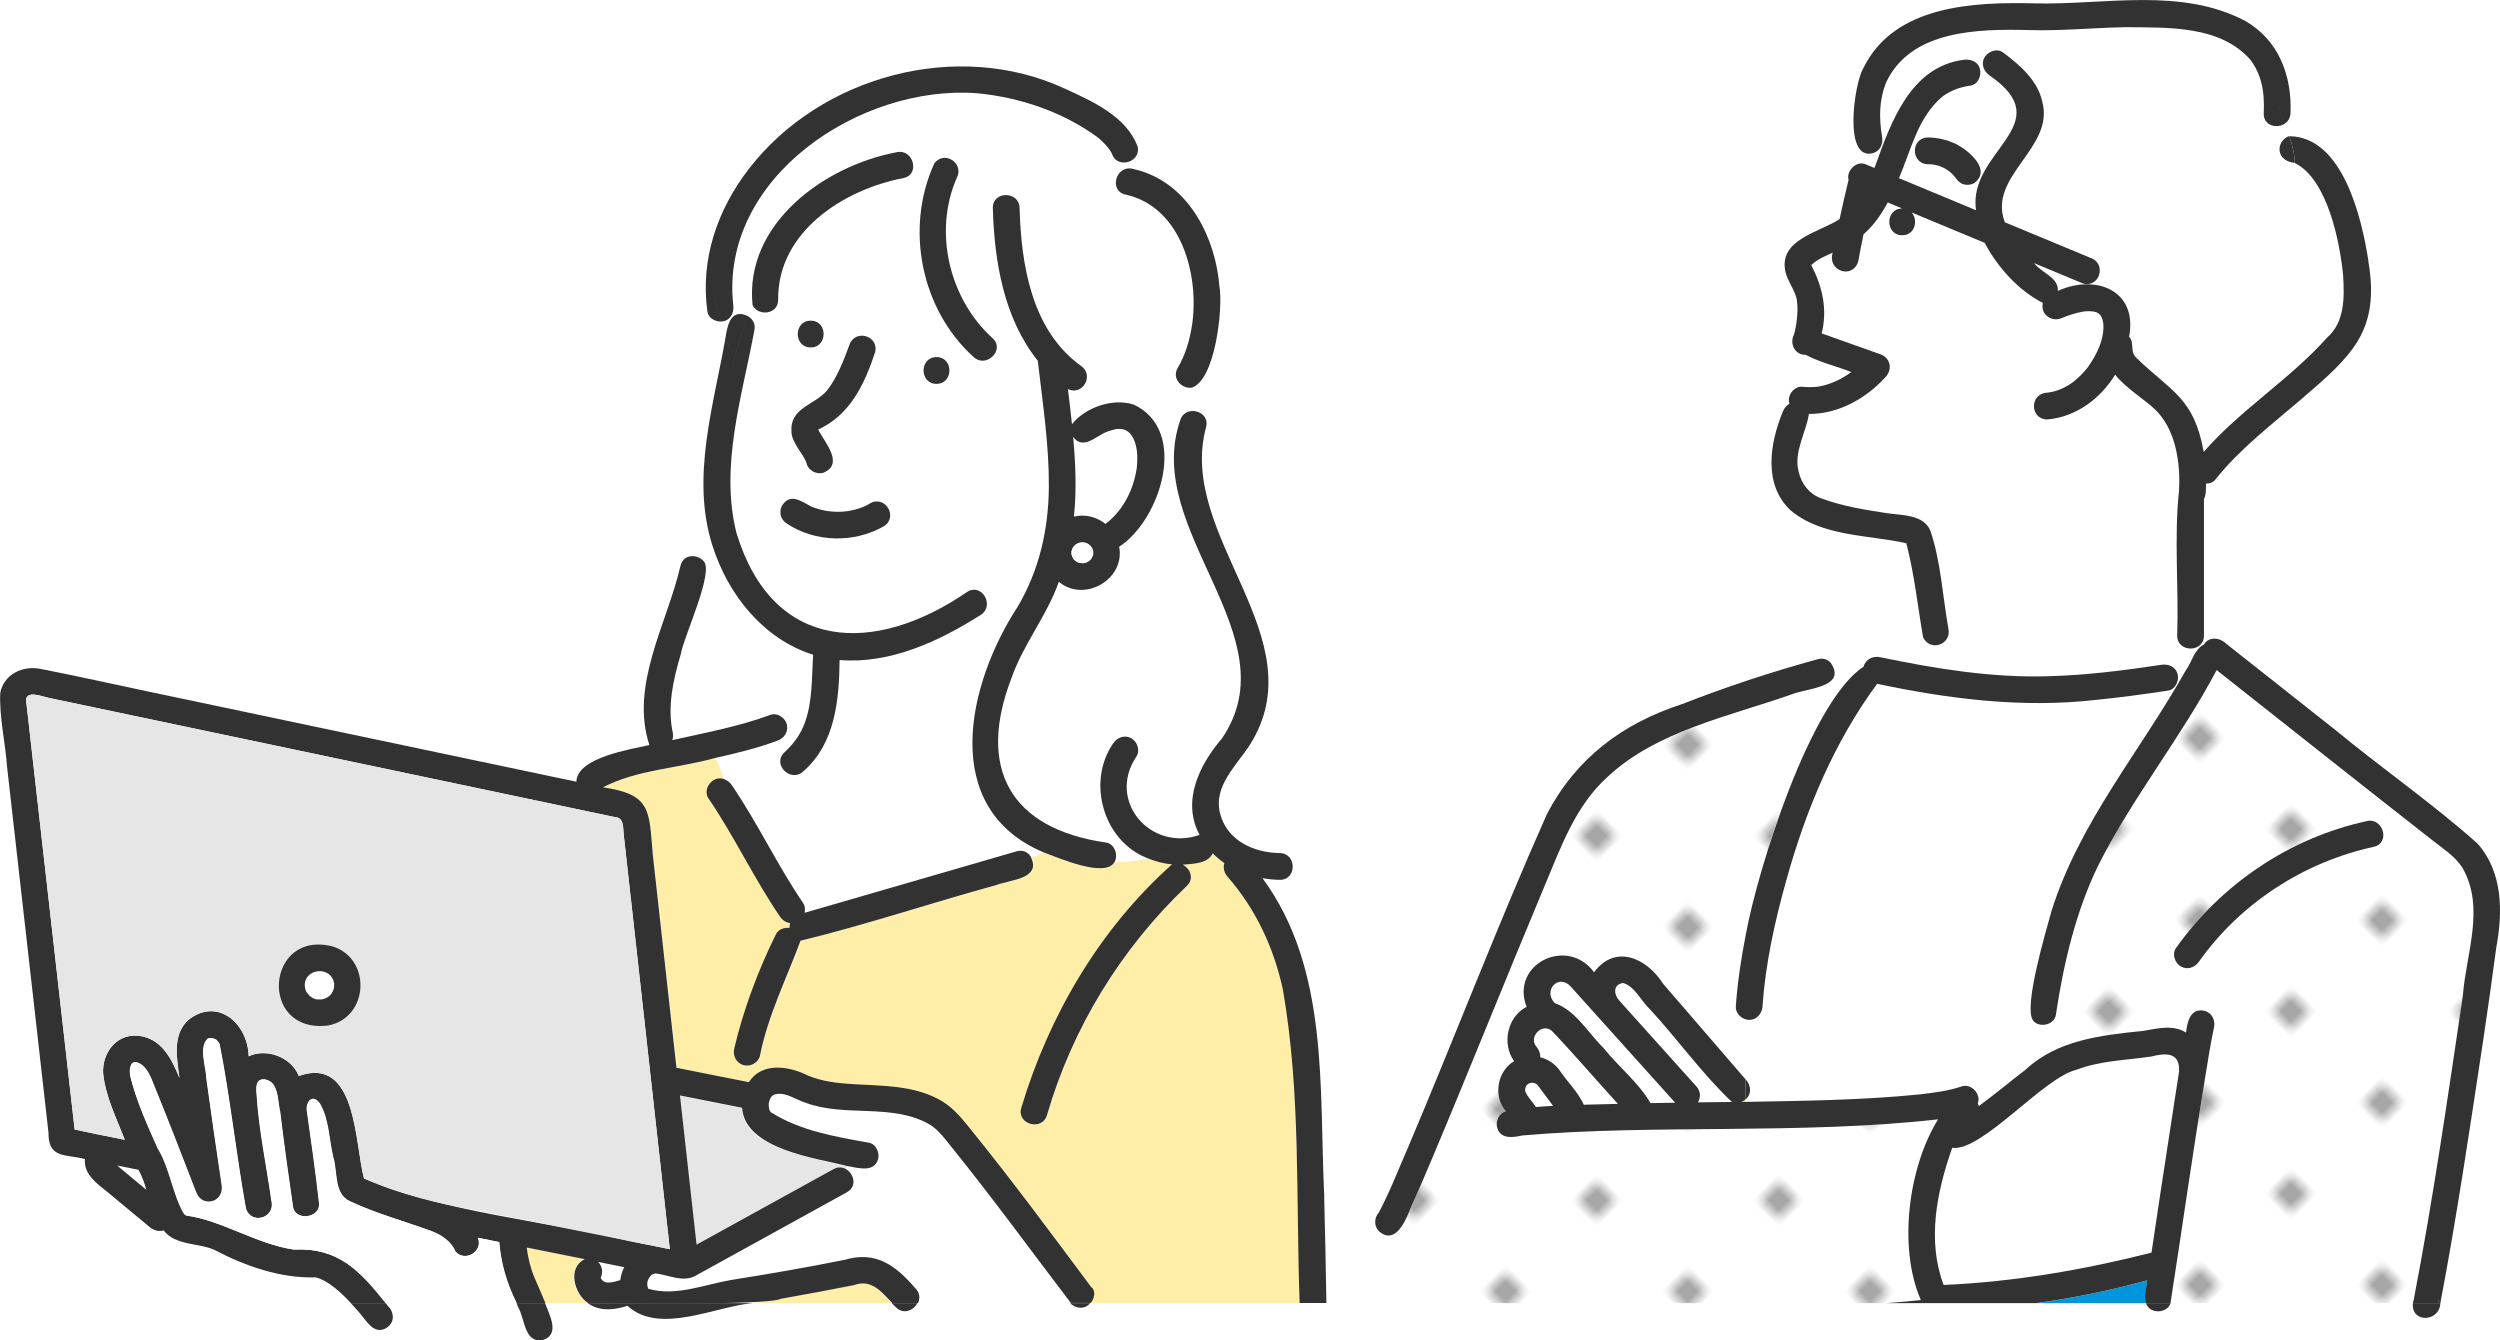 <?xml version="1.0" encoding="UTF-8"?>
<svg id="example-svg" data-name="example-svg" xmlns="http://www.w3.org/2000/svg" xmlns:xlink="http://www.w3.org/1999/xlink" viewBox="0 0 302.64 162.26">
  <defs>
    <style>
      .cls-1 {
        fill: #ffdc50;
      }

      .cls-1, .cls-2, .cls-3, .cls-4, .cls-5, .cls-6, .cls-7, .cls-8, .cls-9, .cls-10 {
        stroke-width: 0px;
      }

      .cls-2 {
        fill: #0096dc;
      }

      .cls-3 {
        fill: url(#_譁ｰ隕上ヱ繧ｿ繝ｼ繝ｳ_6-2);
      }

      .cls-4 {
        fill: #ffeea8;
      }

      .cls-5 {
        fill: url(#_譁ｰ隕上ヱ繧ｿ繝ｼ繝ｳ_6);
      }

      .cls-6 {
        fill: none;
      }

      .cls-7 {
        fill: #e6e6e6;
      }

      .cls-8 {
        fill: #323232;
      }

      .cls-9 {
        fill: #fff;
      }

      .cls-10 {
        fill: #969696;
      }
    </style>
    <pattern id="_譁ｰ隕上ヱ繧ｿ繝ｼ繝ｳ_6" data-name="譁ｰ隕上ヱ繧ｿ繝ｼ繝ｳ 6" x="0" y="0" width="10" height="10" patternTransform="translate(3950.61 -1421.89) rotate(-45) scale(1.56)" patternUnits="userSpaceOnUse" viewBox="0 0 10 10">
      <g>
        <rect class="cls-6" width="10" height="10"/>
        <rect class="cls-9" x="2.51" y="2.41" width="4.98" height="5.18"/>
        <circle class="cls-10" cx="5" cy="5" r="1.06"/>
      </g>
    </pattern>
    <pattern id="_譁ｰ隕上ヱ繧ｿ繝ｼ繝ｳ_6-2" data-name="譁ｰ隕上ヱ繧ｿ繝ｼ繝ｳ 6" patternTransform="translate(3954.81 -1421.08) rotate(-45) scale(1.56)" xlink:href="#_譁ｰ隕上ヱ繧ｿ繝ｼ繝ｳ_6"/>
  </defs>
  <g>
    <path class="cls-1" d="M254.22,38.02s0,.02,0,.03c0,0,.01.01.02.02-.01-.02-.02-.04-.02-.05Z"/>
    <path class="cls-1" d="M219.24,32.09s.05.05.06.05c-.01-.02-.02-.05-.03-.07,0,0-.01.01-.02.02Z"/>
    <path class="cls-1" d="M219.25,32.05s0,.01.01.02c0,0,0,0,0,0,0,0,0-.01-.01-.02,0,0,0,0,0,0Z"/>
    <path class="cls-1" d="M254.51,38.54s0-.01-.01-.02c0,.01.01.02.01.02Z"/>
    <path class="cls-1" d="M231.25,65.86c.09.07.08.03,0,0h0Z"/>
    <path class="cls-1" d="M254.26,38.1s-.02-.02-.03-.03c.02.03.05.08.08.13.05.04.08.03-.05-.1Z"/>
    <path class="cls-1" d="M219.25,32.05s0,0-.01-.02c0,0,0,.01,0,.02,0,0,0,0,0,0Z"/>
    <path class="cls-1" d="M219.24,32.02c-.09-.06-.06-.01-.02.04,0-.01.01-.03.02-.04Z"/>
    <path class="cls-9" d="M195.4,133.12c-2.53-2.76-5-5.68-7.58-8.37-1.24-.94-2.82.86-1.81,1.98.31.36.47.82.45,1.26.89.24,1.71.76,2.29,1.51.94,1.43,2.3,2.69,2.98,4.24,1.38-.05,2.75-.08,4.13-.11-.15-.17-.31-.34-.46-.51Z"/>
    <path class="cls-1" d="M184.63,131.75c-.03.14,0,.26,0,0h0Z"/>
    <path class="cls-9" d="M187.36,133.02c-.41-.55-.82-1.1-1.24-1.65-.05,0-.14-.13-.21-.16,0,.01-.06,0-.15-.07-.18-.06-.38-.08-.56,0,.06,0,.03.03-.13.05-.35.18-.47.55-.44.92.29.74.89,1.26,1.31,1.93.69-.06,1.38-.1,2.07-.14-.22-.29-.43-.58-.65-.87Z"/>
    <path class="cls-1" d="M185.02,131.18s-.07.06-.1.09c.03-.01.12-.09.1-.09Z"/>
    <path class="cls-1" d="M185.81,131.14s-.02,0-.03,0c.04.02.08.05.13.07,0-.01-.02-.03-.1-.06Z"/>
    <path class="cls-1" d="M185.71,131.09s.03.02.05.04c0,0,.01,0,.02,0-.03-.01-.05-.03-.07-.04Z"/>
    <path class="cls-1" d="M185.06,131.17s.03-.01.04-.02c-.03.01-.06.02-.09.03,0,0,.03,0,.05,0Z"/>
    <path class="cls-1" d="M295.23,157.5c.02.13.12.08-.07-.23.03.07.06.15.07.23Z"/>
    <path class="cls-1" d="M292.17,157.4s0-.04.02-.07c-.02.04-.04.09-.04.13,0-.02.02-.05.02-.07Z"/>
    <path class="cls-5" d="M298.08,105.03c-.89-1.39-2.36-2.33-3.65-3.33-8.72-6.83-17.4-13.71-26.09-20.58-4.3,8.12-10.12,15.34-14.28,23.53-2.76,5.64-4.25,11.96-5.19,18.24-.21,1.22-2.06,1.58-2.76.64l-.9,5.96c3.85-3.6,9.2-4.17,14.21-4.69,1.72-.27,3.62-.81,5.21.2.16-1.34.54-3.02,2.28-2.63.88.24,1.31,1.14,1.13,1.99-2.06,11.08-3.5,22.27-5.27,33.39h29.33c2.43-12.32,4.18-24.78,6.04-37.2.4-5.17,2.73-10.71-.06-15.52ZM287.37,102.53c-8.46,1.84-16.15,6.81-21.16,13.9-1.14,1.79-3.84.21-2.79-1.63,5.49-7.76,13.79-13.36,23.1-15.38,2.03-.44,2.89,2.68.86,3.12Z"/>
    <path class="cls-9" d="M230.77,11.71c1.61-2.33,5.38-5.32,8.32-4.2.31-.04.63-.04.96-.03.1-1.04,1.52-1.82,2.42-1.17,2.02,1.51,4.17,3.34,4.75,5.92,1.58,5.67-6.67,9.03-4.52,14.65,3.44,1.43,6.89,2.86,10.33,4.29,2.02.66,1.18,3.67-.86,3.12-1.98-.82-3.96-1.64-5.94-2.47.96,1.23,2.97,1.71,2.89,3.36,4.57-2.06,9.69-.09,8.62,5.55.68.69.06,1.79.87,2.55,4.17,4.06,6.99,4.79,8.16,11.4,4.48-5.13,10.42-8.77,14.95-13.85,2.14-1.87,2.09-4.87,1.93-7.5-.38-4.07-1.93-11.7-5.85-13.63,0,.07.01.14.01.22,0-.07-.01-.14-.01-.22-1.97-.03-2.6-2.52-.68-3.24-.18-.5-.37-1-.56-1.51-.97.62-2.58.2-2.52-1.28.03-.68.03-1.36-.02-2.04-.15-1.82-.75-3.59-2.02-4.91-3.84-3.67-9.72-3.42-14.69-3.46-3.89.07-7.79.47-11.68.35-6.24-.15-14.33,0-17.32,6.35-.84,2.12-.88,4.26-.48,6.57.14.84-.2,1.68-1.05,1.96.02.51.11,1.01.24,1.51,1.13-2.8,2-5.81,3.75-8.31Z"/>
    <path class="cls-9" d="M235.89,81.07c8.54,1.41,17.24.79,25.74-.59.78-.12,1.55.14,1.89.86l1.07-.17c.73-.97,1.06-2.62,2.2-3.14.18-.31.5-.55.81-.65l-.79-.99c.49,2.34-3.13,2.93-3.24.5.2-5.81-.39-11.81.22-17.54.2-3.34-.4-7.47-2.92-9.86-1.39-1.32-3.5-2.54-4.81-4.19-1.79,2.92-4.77,5.14-8.24,5.42-2.12-.03-2.12-3.15,0-3.24.12,0,.59-.09.07,0,1.08-.14,2.1-.58,2.98-1.22.09-.06.46-.35.07-.04.6-.45,1.45-1.34,1.79-1.79,1.13-1.58,2.13-3.6,1.86-5.56.03.01.1.47,0,.07-.07-.27-.1-.5-.28-.74-.04-.03-.1-.1-.1-.15-.11-.13-.28-.2-.42-.3-.48-.16-1.15-.16-1.61-.08-.8.14-1.58.38-2.33.68-.03.01-.47.2-.17.07-1.22.64-2.73-.37-2.38-1.79-2.96-1.51-5.49-4.32-7.04-7.27-2.95-1.23-5.9-2.45-8.85-3.68.82.9.44,2.76-1.14,2.76-2.09,0-2.08-3.23,0-3.24-.58-.24-1.17-.48-1.75-.73-.77,1.44-1.7,2.77-2.93,3.86-.23,1.1-.46,2.21-.65,3.32-.71,2.16-3.77,1.09-3.08-1.1-.9.41-1.89.82-2.6,1.51.03.05.04.07.03.07,1.32,2.55,1.95,5.33,1.22,8.19,2.36.84,4.73,1.68,7.09,2.52,1.2.43,1.52,1.74.71,2.7-2.35,2.62-5.76,4.56-9.34,4.53-.33,2.25-1.9,4.65-1.23,7.03.31,1.45,1.29,2.68,2.7,3.18,2.54.96,5.27,1.39,7.96,1.8,1.82.27,4.52.16,5.29,2.17,1.25,3.78,1.47,7.88,2.16,11.79.42,1.95-2.22,2.87-3.06,1.06l-4.42,1.23-.76,1.22c2.75.56,5.5,1.08,8.27,1.5Z"/>
    <path class="cls-9" d="M239.68,8.37c.31,1.7-1,2.03-2.35,2.25-.8.21-1.53.59-2.19,1.08-2.99,2.52-3.73,6.32-5.26,9.87,3.11,1.29,6.22,2.59,9.33,3.88-1.05-7.17,10.27-10.38,1.63-16.32-.53-.4-.87-1-.79-1.62-.32-.02-.64-.01-.96.03.27.19.49.47.59.85ZM238.98,22.16c-1.77,1.01-2.44-1.48-3.88-1.95-1.29-.52-3.23,0-3.33-1.95.41-4.4,10.89,1.14,7.21,3.9Z"/>
    <path class="cls-9" d="M262.5,83.6c-11.7,2.15-23.66,1.9-35.24-.81-5.15,6.97-8.62,15.27-10.95,23.63-1.43,5.05-2.57,10.24-2.93,15.43-.05.98-.9,1.8-1.91,1.59l-.14,7.23c.66.68.76,1.83-.05,2.45v.26c7.05-.13,14.11-.2,21.13-.91,1.7-.2,3.42-.4,5.05-.96,1.17-.41,2.41.93,1.96,2.05.06.11.1.22.13.33,1.94-1.43,3.76-2.95,5.66-4.41l.9-5.96c-1.19-1.59,1.6-10.89,2.22-13.19,3.36-10.77,10.81-19.46,16.26-29.17l-1.07.17c.42.81-.06,2.11-1.03,2.26Z"/>
    <path class="cls-3" d="M232.54,157.38c-2.76-6.32-1.53-16.07,2.09-21.88-16.45,1.87-34.69.57-50.37,1.96-1.12.25-2.63.45-3.01-.96-.21-.77.25-1.75,1.05-1.97-1.57-1.81-1.06-4.85,1-6.07-1.5-2.1-.85-5.36,1.51-6.58-2.01-5.18,4.94-8.59,8.17-4.18,2.59-3.47,6.37-1.72,8.35,1.38,3.33,3.86,6.67,7.73,10,11.59l.14-7.23c-.72-.15-1.38-.82-1.32-1.59.21-2.97.66-5.93,1.24-8.85,2.45-11.22,6.1-22.67,13.23-31.83.25-.3.62-.44,1-.46.24-.9,1.15-1.32,2.01-1.14l.76-1.22-6.77,1.89c2.06,3.03-3.06,3.08-4.85,3.87-7.44,2.6-16.23,4.4-22.12,9.9-3.96,3.55-5.69,8.59-7.71,13.35-4.57,10.89-8.93,21.88-13.52,32.76-.84,1.98-1.67,3.96-2.56,5.92-.63,1.53-1.86,4.78-3.91,3.04l-3.86,8.67h65.29c1.39-.1,2.78-.22,4.17-.37Z"/>
    <path class="cls-1" d="M211.27,133.38v-.26c-.14.11-.29.21-.47.27.16,0,.31,0,.47,0Z"/>
    <path class="cls-2" d="M259.69,156.73c.09-.58.17-1.16.26-1.74-4.42,1.22-8.92,2.14-13.45,2.76h13.29c-.11-.31-.15-.67-.09-1.02Z"/>
    <path class="cls-9" d="M263.19,127.92c-.79-.64-1.89-.11-2.78-.02-3.06.45-6.16.49-9.06,1.61-3.97.92-11.38,9.91-15.02,9.44-1.88,5.27-3.07,11.26-1.04,16.6,8.51-.37,16.92-1.83,25.16-3.91.73-4.88,1.46-9.77,2.22-14.65.37-2.41.73-4.84,1.12-7.26.04-.72-.14-1.39-.6-1.81Z"/>
    <path class="cls-1" d="M292.25,157.2s-.05.09-.06.14c.02-.05.04-.09.06-.14Z"/>
    <path class="cls-1" d="M185.1,131.15s.06-.02.09-.03c-.02,0-.05.01-.09.03Z"/>
    <path class="cls-1" d="M170.38,139.06s0-.01,0-.02c0,0,0,.02,0,.02Z"/>
    <path class="cls-1" d="M184.84,131.32s.06-.02.08-.05c-.03.02-.05.04-.08.05Z"/>
    <path class="cls-9" d="M195.99,121.1c3.12,3.48,6.25,6.95,9.37,10.43.56.63.52,1.37.18,1.94,1.37-.02,2.74-.04,4.12-.05-3.58-3.39-6.55-7.57-9.92-11.22-1.05-.96-1.86-2.82-3.25-3.18-1.23.17-1.15,1.37-.5,2.09Z"/>
    <path class="cls-1" d="M185,131.18s.01,0,.01,0c0,0-.01,0-.01,0Z"/>
    <path class="cls-9" d="M188.22,121.45c2.56.89,4.03,3.62,5.92,5.45,1.79,2.26,4.24,4.17,5.66,6.65,1-.02,1.99-.03,2.99-.05-4.2-4.66-8.38-9.33-12.58-13.99-1.45-1.73-3.51.36-1.99,1.94Z"/>
    <path class="cls-8" d="M275.95,18.05c0,1.07.91,1.58,1.85,1.67-.03-1.16-.32-2.2-.68-3.24-.66.19-1.17.88-1.17,1.56Z"/>
    <path class="cls-8" d="M286.71,31.59c-.79-5.15-3.09-15.06-9.59-15.1.36,1.03.65,2.07.68,3.24,3.94,1.95,5.46,9.52,5.85,13.63.16,2.62.21,5.63-1.93,7.5-4.53,5.08-10.47,8.71-14.95,13.85-1.16-6.6-3.99-7.34-8.16-11.4-.81-.76-.19-1.86-.87-2.55,1.07-5.64-4.06-7.61-8.62-5.55.08-1.65-1.93-2.13-2.89-3.36,1.98.82,3.96,1.64,5.94,2.47,2.04.55,2.89-2.46.86-3.12-3.44-1.43-6.89-2.86-10.33-4.29-2.15-5.62,6.1-8.97,4.52-14.65-.58-2.58-2.74-4.41-4.75-5.92-.9-.65-2.32.13-2.42,1.17,1.27.07,2.57.5,3.46.79-.89-.3-2.19-.73-3.46-.79-.08.63.25,1.22.79,1.62,8.64,5.94-2.68,9.15-1.63,16.32-3.11-1.29-6.22-2.59-9.33-3.88,1.51-3.53,2.26-7.29,5.2-9.83,1.01-.78,2.22-1.21,3.48-1.38,1.27-.22,1.59-2.19.54-2.84-1.14.14-2.15.69-2.7,2.06.55-1.37,1.57-1.93,2.7-2.06-.39-.27-.89-.36-1.4-.28-6.42.86-8.76,7.48-10.67,12.79.26,1,.67,2.01.95,3.15-.28-1.14-.69-2.15-.95-3.15-.04.1-.08.2-.12.3-.37-.15-.75-.31-1.12-.46-1.09-.43-2.31.84-2.01,1.9-.38,1.58-.75,3.17-1.09,4.76-2.42,1.6-7.43,2.45-6.55,6.38.25,1.06.93,1.92,1.26,2.93.43,1.3.07,3.69-.24,4.69-.55,1.07.14,2.48,1.43,2.42,1.71.93,3.71,1.36,5.52,2.09-1.21.89-2.6,1.55-4.1,1.78-.62.05-1.22.07-1.84,0-1.01-.09-1.89,1.11-1.54,2.05-.37.21-.67.56-.82.99-1.56,3.81-2.39,8.78.95,11.92,3.83,3.2,9.37,2.95,14.01,3.98.98,3.73,1.37,7.59,2.03,11.38l1.98-.55-1.98.55c.83,1.8,3.49.91,3.06-1.06-.69-3.91-.9-8.01-2.16-11.79-.78-2.02-3.48-1.9-5.29-2.17-2.68-.41-5.41-.84-7.96-1.8-1.4-.5-2.38-1.74-2.7-3.18-.67-2.38.9-4.78,1.23-7.03,3.58.03,6.99-1.91,9.34-4.53.81-.96.49-2.28-.71-2.7-2.36-.84-4.73-1.68-7.09-2.52.73-2.86.1-5.64-1.22-8.19,0,0-.03-.02-.06-.05,0,0,.01-.01.02-.02,0,0,0-.01-.01-.02,0,0,0,0,0,0,0,0,0,.01.01.02.7-.7,1.69-1.1,2.6-1.51-.69,2.19,2.36,3.26,3.08,1.1.2-1.11.42-2.22.65-3.32,1.23-1.08,2.16-2.42,2.93-3.86.58.24,1.17.48,1.75.73-2.08,0-2.08,3.24,0,3.24,1.58,0,1.96-1.86,1.14-2.76,2.95,1.23,5.9,2.45,8.85,3.68,1.55,2.95,4.08,5.76,7.04,7.27-.35,1.42,1.16,2.43,2.38,1.79-.09.04-.12.05-.1.05.85-.36,1.7-.63,2.6-.79.46-.07,1.13-.08,1.61.08.14.09.31.16.42.3,0,0,0-.02,0-.03,0,.01.03.06.05.08.13.13.11.14.05.1.18.24.22.46.28.74.1.4.03-.06,0-.07.27,1.96-.74,3.99-1.86,5.56-.34.46-1.18,1.34-1.79,1.79.18-.14.19-.16.15-.12-.93.73-2.03,1.23-3.21,1.39.51-.09.04-.01-.07,0-2.12.09-2.12,3.2,0,3.24,3.47-.28,6.45-2.5,8.24-5.42,1.31,1.65,3.42,2.88,4.81,4.19,2.53,2.4,3.12,6.52,2.92,9.86-.61,5.73-.02,11.73-.22,17.54,0,2.08,3.24,2.09,3.24,0,0-5.51,0-11.02,0-16.52.29-.57.22-1.26.26-1.89.42,0,.84-.13,1.11-.47,2.98-3.75,6.86-6.69,10.47-9.79,5.97-5.14,9.52-8.15,8.06-16.65ZM231.25,65.86c.08.03.09.07,0,0h0ZM219.22,32.07c-.04-.05-.07-.1.02-.04,0,.01-.01.03-.02.04ZM219.25,32.05s0-.01,0-.02c0,0,0,0,.01.02,0,0,0,0,0,0ZM254.5,38.52s.01.02.01.02c0,0,0-.01-.01-.02Z"/>
    <path class="cls-8" d="M263.52,81.34l-1.28.21,1.28-.21c-.34-.72-1.11-.98-1.89-.86-4.52.68-9.06,1.26-13.63,1.38-6.87.22-13.68-.91-20.39-2.3l-1.77,2.84,1.77-2.84c-.86-.19-1.78.24-2.01,1.14-6.44,4.21-12.79,24.46-14.23,32.29-.58,2.92-1.03,5.88-1.24,8.85-.05.77.6,1.44,1.32,1.59l.13-6.86-.13,6.86c1.01.21,1.86-.61,1.91-1.59.36-5.19,1.5-10.38,2.93-15.43,2.32-8.37,5.8-16.66,10.95-23.63,8.68,1.84,17.59,2.96,26.45,1.95,2.94-.29,5.87-.69,8.79-1.13.96-.16,1.45-1.45,1.03-2.26Z"/>
    <path class="cls-8" d="M236.69,17.39c-1.05-.48-2.15-.74-3.3-.75-2.11.02-2.11,3.2,0,3.24,1.29-.02,2.54.58,3.32,1.61.26.38.57.71,1.03.83.39.11.9.06,1.25-.16,2.18-1.61-.71-3.99-2.29-4.77Z"/>
    <path class="cls-8" d="M219.3,32.14s0-.02-.03-.07c0,0,0,0,0,0,.01.02.02.04.03.07Z"/>
    <path class="cls-8" d="M254.22,38.05c0,.06.06.12.1.15-.04-.06-.06-.11-.1-.15Z"/>
    <path class="cls-8" d="M275.87,12.82c.19.77.44,1.47.69,2.16.4-.25.69-.68.72-1.28.19-4.52-1.42-8.83-5.47-11.16-7.79-4.11-16.98-1.94-25.38-2.13-7.45-.19-17.12.18-20.86,7.84-1.09,1.75-2.51,11.39,1.22,10.27-.03-.78.11-1.58.55-2.46-.44.88-.58,1.68-.55,2.46.85-.28,1.19-1.12,1.05-1.96-.39-2.31-.36-4.45.48-6.57,2.99-6.36,11.08-6.5,17.32-6.35,3.89.12,7.79-.28,11.68-.35,5.12.06,11.41-.24,15.1,3.94.98,1.28,1.47,2.82,1.6,4.44.05.68.05,1.36.02,2.04-.06,1.48,1.54,1.9,2.52,1.28-.25-.69-.5-1.39-.69-2.16Z"/>
    <path class="cls-8" d="M286.51,99.4c-9.31,2.02-17.61,7.62-23.1,15.38-.5.71-.13,1.8.58,2.21.81.47,1.71.13,2.21-.58,5.01-7.08,12.7-12.06,21.16-13.9,2.03-.44,1.17-3.56-.86-3.12Z"/>
    <path class="cls-8" d="M299.91,102.11c-5.48-4.88-11.58-9.1-17.25-13.78-4.39-3.46-8.77-6.94-13.16-10.4-.76-.75-2.09-.93-2.71.1-1.14.53-1.47,2.17-2.2,3.14l2.97-.48-2.97.48c-5.45,9.71-12.9,18.4-16.26,29.17-.63,2.32-3.41,11.57-2.22,13.19l1.02-6.78-1.02,6.78c.7.94,2.55.58,2.76-.64.94-6.29,2.43-12.6,5.19-18.24,4.16-8.19,9.98-15.41,14.28-23.53,8.69,6.87,17.37,13.75,26.09,20.58,1.28,1.01,2.75,1.94,3.65,3.33,2.79,4.81.46,10.35.06,15.52-1.82,12.26-3.59,24.55-5.93,36.72.01-.02.02-.04.04-.07-.04.08-.07.18-.09.27,0-.02,0-.04,0-.06-.03.11-.05.22-.06.34h3.32c2.02-10.63,3.6-21.35,5.22-32.05.54-3.66,1.07-7.33,1.55-11,.8-4.3.8-9.14-2.28-12.59ZM295.23,157.5c-.01-.08-.04-.16-.07-.23.19.31.1.36.07.23Z"/>
    <path class="cls-8" d="M292.1,157.75c-.25,2.46,3.23,2.31,3.32,0h-3.32Z"/>
    <path class="cls-8" d="M292.21,157.27c-.03.05-.04.1-.05.14.02-.05.04-.09.05-.14Z"/>
    <path class="cls-8" d="M211.39,133.03c.69-.68.56-1.7-.07-2.37l-.05,2.45s.08-.05.11-.09Z"/>
    <path class="cls-8" d="M266.91,122.37c-1.75-.39-2.12,1.29-2.28,2.63-1.59-1.01-3.49-.48-5.21-.2-5.01.51-10.36,1.09-14.21,4.69l-.31,2.03.31-2.03c-1.9,1.46-3.72,2.98-5.66,4.41-.03-.12-.08-.23-.13-.33.44-1.12-.79-2.46-1.96-2.05-1.63.55-3.35.76-5.05.96-7.02.71-14.09.78-21.14.91l-.02.88.02-.88c-.16,0-.31,0-.47,0,.17-.06.33-.16.47-.27l.05-2.45c-3.33-3.86-6.66-7.73-10-11.59-1.97-3.1-5.77-4.85-8.35-1.38-3.23-4.41-10.17-1-8.17,4.18-2.35,1.22-3.01,4.49-1.51,6.58-2.05,1.22-2.57,4.26-1,6.07-.81.21-1.27,1.19-1.05,1.97.38,1.42,1.9,1.21,3.01.96,15.69-1.39,33.91-.08,50.37-1.96-3.62,5.82-4.86,15.55-2.09,21.88-1.39.15-2.78.27-4.17.37h18.12c4.54-.62,9.04-1.54,13.45-2.76-.07.9-.46,1.88-.16,2.76h2.98c1.41-9.04,2.68-18.12,4.17-27.15.34-2.08.66-4.18,1.1-6.24.18-.85-.25-1.75-1.13-1.99ZM184.63,131.75c0,.26-.03.14,0,0h0ZM185.94,134.02c-.42-.66-1.02-1.19-1.31-1.93-.01-.3.03-.61.28-.81-.02.01-.04.03-.07.04.06,0,.14-.12.18-.14,0,0,0,0-.01,0,.25-.09.5-.16.76-.06-.02-.01-.03-.02-.05-.04.03.04.21.08.2.11.08.03.17.16.21.16.63.84,1.25,1.68,1.88,2.52-.69.04-1.38.08-2.07.14ZM191.9,133.74c-.06,0-.11,0-.17,0-.69-1.55-2.04-2.81-2.98-4.24-.57-.76-1.39-1.28-2.29-1.51.02-.44-.14-.89-.45-1.26-1.01-1.12.57-2.92,1.81-1.98,2.74,2.87,5.36,5.95,8.04,8.88-1.32.03-2.64.06-3.96.1ZM199.8,133.54c-1.42-2.48-3.87-4.39-5.66-6.65-1.89-1.83-3.36-4.56-5.92-5.45-1.52-1.57.53-3.68,1.99-1.94,4.2,4.66,8.39,9.33,12.58,13.99-1,.01-1.99.03-2.99.05ZM205.54,133.46c.34-.57.38-1.31-.18-1.94-3.12-3.48-6.25-6.95-9.37-10.43-.64-.72-.73-1.93.5-2.09,1.39.36,2.2,2.22,3.25,3.18,3.37,3.66,6.34,7.84,9.92,11.22-1.37.02-2.74.04-4.12.05ZM262.67,136.99c-.76,4.88-1.49,9.76-2.22,14.65-8.24,2.09-16.65,3.54-25.16,3.91-2.03-5.33-.84-11.32,1.04-16.6,3.6.49,11.08-8.53,15.02-9.44,2.9-1.12,6-1.16,9.06-1.61,1.73-.44,3.51-.58,3.38,1.83-.39,2.42-.74,4.84-1.12,7.26Z"/>
    <path class="cls-8" d="M259.79,157.75c.37,1.33,2.54,1.32,2.98,0h-2.98Z"/>
    <path class="cls-8" d="M213.83,82.41l7.78-2.17c-.35-.4-.89-.62-1.55-.44-5.57,1.52-11.05,3.33-16.42,5.43-7.23,2.34-12.91,6.59-16.42,13.42-5.9,13.28-11.09,26.86-16.76,40.24-1.16,2.63-2.18,5.34-3.54,7.88-.58.67-.62,1.65.03,2.3l1.55-3.49-1.55,3.49c2.06,1.74,3.29-1.52,3.91-3.04.89-1.96,1.72-3.94,2.56-5.92,4.59-10.89,8.95-21.87,13.52-32.76,2.01-4.76,3.75-9.8,7.71-13.35,5.9-5.5,14.67-7.29,22.12-9.9,1.83-.8,6.89-.84,4.85-3.87l-7.78,2.17ZM170.38,139.06s0-.01,0-.02c0,0,0,.02,0,.02Z"/>
    <polygon class="cls-8" points="185.02 131.18 185.02 131.18 185.01 131.18 185.02 131.18 185.02 131.18"/>
    <path class="cls-8" d="M184.92,131.27s0,0,0,0c.02-.01.04-.02.06-.04-.02.01-.03.02-.05.03Z"/>
    <path class="cls-8" d="M184.96,131.25s.07-.05.1-.07c-.02,0-.03,0-.05,0,0,0-.01.03-.05.06Z"/>
    <path class="cls-8" d="M185.06,131.17c.17-.03.19-.06.13-.05-.04.02-.09.03-.13.05Z"/>
    <path class="cls-8" d="M185.91,131.2s-.1-.06-.15-.07c.09.07.14.09.15.07Z"/>
  </g>
  <g>
    <path class="cls-1" d="M93.25,134.65s-.02-.02-.04-.03c0,0,.02,0,.02.02-.01-.01-.03-.03-.04-.05,0,.07.22.2.06.07Z"/>
    <path class="cls-1" d="M93.24,134.64s.02.02.03.01c-.01,0-.02-.01-.03-.02,0,0,0,0,0,0Z"/>
    <path class="cls-1" d="M133.84,63.44s.02-.01.06-.05c-.03.02-.05.04-.06.05h0Z"/>
    <path class="cls-1" d="M134.18,17.92c.1.14.1.12,0,0h0Z"/>
    <path class="cls-9" d="M136.82,59.54c.37-.93.66-1.9.79-2.89.02-.21,0,.07-.01.14.12-1.08.14-2.19-.2-3.23-.05-.15-.31-.68-.07-.22-.2-.45-.46-.86-.85-1.17.35.35.07.06-.07-.02-.11-.07-.44-.13-.13-.06.02,0,.04,0,.07,0-.16-.02-.33-.12-.5-.14-.36-.01-.03,0,.09,0-.25-.03-.51,0-.76-.02-.41.09-.83.19-1.22.36-1.28.49-2.8,2.24-4.04.6.29,3.21.43,6.44.09,9.65,1.34-.33,2.78.02,3.82.89,1.34-.99,2.31-2.39,2.99-3.89Z"/>
    <polygon class="cls-4" points="99.03 52.01 99.04 52.01 99.04 52 99.03 52.01 99.03 52.01"/>
    <path class="cls-1" d="M99.03,52.01c-.07.05-.1.07,0,0,0,0,0,0,0,0Z"/>
    <path class="cls-9" d="M149.33,77.07c-2.61-8.61-9.26-16.71-6.47-26.18.18-.62.61-.96,1.09-1.08.09-.96.18-1.91.26-2.86-1.15.11-2.39-1.1-1.64-2.4.91-1.57,1.42-3.21,1.73-5.15.91-6.06-1.27-14.35-8.06-15.84-2.04-.45-1.17-3.57.86-3.12.27.06.54.13.81.21-.26-.45-.51-.89-.77-1.31-.81.6-2.18.49-2.54-.74-.41-.77-1.03-1.38-1.7-1.94-4.21-3.09-9.43-4.86-14.61-5.35-14.08-1.09-31.17,10.16-29.53,25.59.17.98-.4,2.03-1.5,2.04.17.63.36,1.25.57,1.86.23-1.61.75-3.49,2.69-2.52.18-.45.37-.9.56-1.35-.98-9.82,8.68-16.85,17.44-18.49,1.2-.27,1.99.72,2.01,1.66.84-.22,1.7-.33,2.57-.32,1.22-1.6,3.65,0,2.71,1.77-2.86,6.53-.9,14.67,4.34,19.4.5.45.6,1,.45,1.48,1.57,1.04,3.26,1.78,5.07,1.65-.02-.13-.03-.27-.05-.4-4.07-5.08-5.27-11.96-5.44-18.49-.05-2.09,3.18-2.08,3.24,0,.18,6.82,1.43,14.76,7.37,19.07,1.72,1.07.32,3.71-1.52,2.86.17,1.41.34,2.83.49,4.24,1.59-2.01,4.93-3.19,7.44-2.38,6.76,3.12,3.29,13.98-1.73,17.23.77,3.94-4.24,6.81-7.3,4.24-1.44,4.11-4.31,7.55-5.74,11.67-4.18,10.85-.21,18.23,11.49,19.9.99.17,1.46,1.49,1.01,2.31,1.35.09,2.72-.12,4.04-.39-5.41-2.02-7.49-9.25-4.22-13.95.49-.73,1.42-1.05,2.21-.58.72.42,1.07,1.49.58,2.21-3.6,5.37,1.75,11.55,7.66,9.47-4.33-10.19,8.71-11.04,4.12-24.01Z"/>
    <path class="cls-9" d="M120.61,42.42c-.31,1.01-1.69,1.75-2.74.81-6.42-5.8-8.34-15.64-4.76-23.46-.87-.01-1.73.1-2.57.32.02.65-.33,1.28-1.15,1.46-7.28,1.37-15.28,6.52-15.2,14.72.03,1.84-2.48,2.05-3.1.65-.2.45-.38.9-.56,1.35.58.32.98.95.79,1.77-1.48,8-4.19,16.36-2.16,24.47,4.42,14.54,16.78,14.8,27.94,7.14,1.76-1.12,3.39,1.68,1.63,2.79-5.05,3.2-10.96,5.96-17.08,5.46-.06,4.81-.53,10.12-4.4,13.48-1.52,1.42-3.81-.86-2.29-2.29,1.22-1.14,1.99-2.26,2.5-3.65l-2.19.41c.13.82-.4,1.53-1.16,1.81-2.45.9-4.97,1.52-7.51,2.09l1.01,2.55c.38.12.73.37.97.72,3.14,4.61,5.51,9.7,8.66,14.31.24.35.27.77.17,1.17,8.55-2.48,17.1-4.96,25.66-7.44.83-.24,1.45.15,1.77.73l1.51-.6c-12.76-5.37-9.2-20.46-3.18-29.7,2.64-4.43,3.76-9.39,3.8-14.51.04-5-.72-9.96-1.29-14.91-1.8.13-3.49-.61-5.07-1.65ZM98.14,38.83c2.09,0,2.08,3.24,0,3.24s-2.08-3.24,0-3.24ZM98.75,48.41c2.27-1.33,3.1-4.26,4.06-6.61.65-2.02,3.66-1.19,3.12.86-1.27,3.85-3.02,7.57-6.89,9.34.74,1.49,3.24,4.18.6,5.24-1.94.4-1.88-1.54-2.9-2.73-1.94-2.52-.63-4.93,2.01-6.1ZM106.96,63.73c-3.58,2.04-8.25,1.95-11.71-.33-.76-.5-1.01-1.4-.58-2.21.87-1.41,2.23-.63,3.29.04.73.34,1.52.55,2.32.67,1.71.2,3.6-.08,5.04-.96,1.84-1.03,3.45,1.71,1.63,2.79ZM113.37,46.47c-2.09,0-2.08-3.24,0-3.24s2.08,3.24,0,3.24Z"/>
    <path class="cls-9" d="M85.48,69.34c-1.73,6.69-5.18,13.22-4.12,20.27,3.99-.9,8.04-1.64,11.88-3.06.88-.32,1.92.43,2.02,1.31l2.19-.41c.93-2.6.81-5.46.99-8.18-5.96-1.86-10.33-7.21-12.22-13.29-.38.63-.74,1.28-1.08,1.93.32.35.49.84.35,1.44Z"/>
    <path class="cls-4" d="M156.64,131.95c-.19-4.06-.46-8.13-1.31-12.11-1.1-5.1-3.27-9.76-6.71-13.7-.41-.47-.56-1.09-.38-1.65-.51-.35-.98-.74-1.41-1.18-.62,1.28-2.39,1.25-3.63,1.38.9.45,1.43,1.67.49,2.57-7.96,7.58-13.85,17.18-16.92,27.73-.58,2-3.7,1.14-3.12-.86,3.33-11.17,9.51-21.72,18.25-29.48-.99-.1-1.97-.35-2.89-.72-1.32.27-2.69.48-4.04.39-1.03,2.07-6.84-.48-8.59-1.12l-1.51.6c1.26,2.59-2.53,2.71-4.16,3.33-7.92,2.17-15.79,4.82-23.74,6.75-1.68,4.54-3.97,9.09-4.91,13.93-.2.85-1.17,1.36-1.99,1.13-.87-.24-1.33-1.14-1.13-1.99,1.12-4.77,2.89-9.47,5.05-13.85.3-.6,1.01-.86,1.65-.77-.01-.2,0-.39.06-.58-.48-.07-.92-.35-1.21-.78-3.14-4.61-5.51-9.7-8.66-14.31-.78-1.16.54-2.83,1.83-2.36l-1.01-2.55c-4.51,1.27-9.44,1.4-13.62,3.56,5.84.81,5.59,2.87,6.03,8.09.96,8.62,1.92,17.24,2.87,25.86,2.92.58,5.84,1.16,8.76,1.74,1.61-2.49,4.89-1.96,7.18-.79,1.68.69,3.49.91,5.28,1.02,3.72.24,7.72.1,11.02,2.13,1.42.88,2.39,2.12,3.42,3.4,5.04,6.24,9.82,12.7,14.61,19.13.41.55.24,1.35-.18,1.86h25.38c-.15-8.6-.3-17.2-.71-25.8Z"/>
    <path class="cls-4" d="M69.88,153.12c.2-.35.51-.58.86-.69-2.34-.47-4.68-.94-7.03-1.41.15,1.17.42,2.33.86,3.43.03.08.19.43,0,.01.48,1.1.97,2.18,1.41,3.29h5.18c-1.45-1.03-2.21-2.99-1.27-4.63Z"/>
    <path class="cls-4" d="M105.56,155.58c-.75-.33-1.47-.16-2.23-.01-4.04.78-8.09,1.58-12.16,2.18h16.79c-.8-.72-1.44-1.65-2.39-2.17Z"/>
    <path class="cls-9" d="M129.56,157.75c-4.78-6.26-9.38-12.61-14.31-18.71-.83-1.02-1.63-2.19-2.77-2.89-4.57-2.63-10.24-.84-15.07-2.65-1.21-.38-2.55-1.43-3.83-.94-.03.02-.05.03-.08.05.01,0-.11.11-.21.2,0,.03-.08.14-.14.24-.01.07-.13.39-.16.5,0,.35,0,.74.19,1.04,0-.16.09.05.07.07,3.54,2.25,7.79,2.96,11.85,3.69.87.13,1.34,1.23,1.13,1.99-.49,1.65-2.37,1.08-3.62.86l-.35.31c1.02.52,1.47,2.13.18,2.84-.77.42-1.53.84-2.3,1.27-5.33,2.94-10.65,5.87-15.98,8.81-1.55.9-3.29-.1-4.93-.26-.04,0-.07.01-.11.02.22-.02-.05.05-.17.07-.05.04-.21.13-.06,0-.57.52-.78,1.07-.5,1.77,3.31.97,6.8-.52,10.08-1.07,4.58-.71,9.15-1.52,13.7-2.43,3.76-1.13,6.21.71,8.56,3.46.56.56.58,1.24.3,1.78h18.51Z"/>
    <path class="cls-7" d="M97.69,140.04c-3.03-1.05-7.67-2.03-7.92-5.91-2.51-.5-5.01-1-7.52-1.49.67,6.02,1.34,12.04,2.01,18.06,5.52-3.04,11.04-6.09,16.56-9.13.53-.29,1.04-.26,1.46-.05l.35-.31c-1.66-.3-3.32-.7-4.94-1.16Z"/>
    <path class="cls-1" d="M94.07,132.42s.03,0,0,0h0Z"/>
    <path class="cls-9" d="M72.39,152.76c.51.48.62,1.29.32,1.92.38.94,1.63.5,2.36.29.07-.55.23-1.08.48-1.57-1.05-.22-2.11-.43-3.17-.64Z"/>
    <path class="cls-1" d="M93.01,134.07c-.02-.18-.02-.09,0,0h0Z"/>
    <path class="cls-9" d="M17.63,143.74c-.2-.75-.51-1.44-.86-2.13-.86-.17-1.72-.35-2.59-.52,1.17.99,2.36,1.96,3.53,2.94-.03-.1-.05-.19-.08-.29Z"/>
    <path class="cls-8" d="M137.7,17.68c-1.41-3.63-5.48-5.43-8.8-6.95-12.98-6.02-29.53-1.56-38.22,9.68-3.86,4.98-5.93,11.03-5.04,17.34.1.73.91,1.18,1.62,1.17-.39-1.42-.71-2.84-1.02-4.11l.65.65-.65-.65c.32,1.26.63,2.68,1.02,4.11,1.11,0,1.67-1.05,1.5-2.04-1.64-15.43,15.45-26.68,29.53-25.59,5.18.49,10.4,2.26,14.61,5.35.67.55,1.28,1.17,1.7,1.94.37,1.23,1.73,1.34,2.54.74-.61-1-1.28-1.92-2.36-2.63,1.07.71,1.75,1.63,2.36,2.63.47-.34.75-.92.56-1.65ZM134.18,17.92c.1.12.1.14,0,0h0Z"/>
    <path class="cls-8" d="M113.37,46.47c2.08,0,2.09-3.24,0-3.24s-2.09,3.24,0,3.24Z"/>
    <path class="cls-8" d="M98.14,42.06c2.08,0,2.09-3.24,0-3.24s-2.09,3.24,0,3.24Z"/>
    <path class="cls-8" d="M117.09,71.65c-11.17,7.67-23.52,7.4-27.94-7.14-2.03-8.11.68-16.47,2.16-24.47.2-.82-.21-1.45-.78-1.77-1.1,2.78-1.89,5.65-2.35,8.85.46-3.2,1.24-6.07,2.35-8.85-1.94-.96-2.46.92-2.69,2.52.29.85.61,1.68.99,2.45-.38-.77-.71-1.6-.99-2.45-1.42,8.24-4.22,16.92-1.62,25.18.42-.68.85-1.36,1.32-2.02-.47.66-.91,1.33-1.32,2.02,1.9,6.08,6.27,11.43,12.22,13.29-.18,2.72-.06,5.58-.99,8.18l3.02-.57-3.02.57c-.51,1.4-1.28,2.51-2.5,3.65-1.52,1.43.77,3.71,2.29,2.29,3.88-3.36,4.34-8.67,4.4-13.48,6.12.5,12.03-2.26,17.08-5.46,1.75-1.11.13-3.92-1.63-2.79Z"/>
    <path class="cls-8" d="M94.68,61.18c-.43.81-.18,1.72.58,2.21,3.45,2.28,8.13,2.37,11.71.33,1.81-1.09.21-3.82-1.63-2.79-.83.51-1.63.75-2.67.94-1.5.22-3.04.03-4.44-.54-1.17-.61-2.55-1.7-3.54-.15Z"/>
    <path class="cls-8" d="M95.81,52.21c.01,1.44,1.46,2.69,1.84,3.9.19.85,1.18,1.35,1.99,1.13,2.64-1.06.15-3.75-.6-5.24,3.87-1.77,5.62-5.49,6.89-9.34.53-2.04-2.47-2.89-3.12-.86-.7,1.88-1.46,3.89-2.67,5.44-1.48,1.79-4.55,2.11-4.32,4.98ZM99.04,52.01s0,0,0,0c0,0,0,0,0,0,0,0,0,0,0,0,0,0,0,0,0,.01ZM99.03,52.01s0,0,0,0c-.1.06-.07.04,0,0Z"/>
    <path class="cls-8" d="M160.31,144.83c-.64-12.99.64-27.51-7.48-38.52.69.12,1.4.19,2.1.2,2.08.03,2.08-3.21,0-3.24-3.19-.04-6.45-1.54-7.25-4.87-.77-3.19,1.88-5.6,3.56-8.13,8.33-13.01-8.79-25.23-5.25-38.52.41-1.38-.95-2.22-2.03-1.94-.25,2.83-.43,5.66-.1,8.32-.33-2.66-.15-5.49.1-8.32-.48.12-.91.47-1.09,1.08-4.61,13.38,13.52,26.1,5.05,38.51-2.73,3.19-4.9,7.6-2.7,11.67-5.92,2.08-11.26-4.11-7.66-9.47.49-.72.14-1.79-.58-2.21-.8-.47-1.72-.14-2.21.58-3.27,4.71-1.19,11.93,4.22,13.95.78-.16,1.55-.34,2.28-.48-.73.15-1.5.32-2.28.48.92.38,1.9.63,2.89.72-8.73,7.76-14.91,18.32-18.25,29.48-.58,2,2.54,2.86,3.12.86,3.07-10.56,8.96-20.15,16.92-27.73.94-.89.41-2.11-.49-2.57,1.24-.13,3.01-.09,3.63-1.38.43.44.9.83,1.41,1.18-.18.56-.03,1.18.38,1.65,3.44,3.94,5.61,8.61,6.71,13.7,2.17,12.48,1.56,25.28,2.02,37.91h3.24c-.07-4.31-.16-8.61-.27-12.92Z"/>
    <path class="cls-8" d="M93.23,134.64s.02.01.03.02c.02-.02-.07-.24-.07-.07.01.02.03.04.04.05Z"/>
    <path class="cls-8" d="M93.21,134.62s.02.01.03.02c0-.01-.02-.01-.03-.02Z"/>
    <path class="cls-8" d="M93.25,134.65s0,0-.01,0c0,0,0,0,.01,0Z"/>
    <path class="cls-8" d="M62.67,158.09s.1.24.1.24c.77,1.38.73,4.35,2.97,3.88,2.11-.7.75-3.06.24-4.46h-3.46c.05.11.1.22.15.34Z"/>
    <path class="cls-8" d="M108.46,158.26c.91.91,2.14.38,2.59-.51h-3.1c.17.17.34.34.51.51Z"/>
    <path class="cls-8" d="M71.4,157.92c1.41.86,3.06.63,4.56.16,3.9,3.56,10.67.04,15.2-.33h-20.01c.08.06.16.11.25.17Z"/>
    <path class="cls-8" d="M129.56,157.75c.62.69,1.79.8,2.41,0h-2.41Z"/>
    <path class="cls-8" d="M132.16,155.89c-4.79-6.43-9.57-12.9-14.61-19.13-1.04-1.28-2-2.52-3.42-3.4-3.3-2.03-7.3-1.89-11.02-2.13-1.79-.11-3.61-.33-5.28-1.02-2.29-1.16-5.58-1.69-7.18.79-2.92-.58-5.84-1.16-8.76-1.74-.96-8.62-1.92-17.24-2.87-25.86-.45-5.26-.15-7.25-6.03-8.09,4.17-2.16,9.1-2.29,13.62-3.56l-.71-1.79.71,1.79c2.54-.57,5.07-1.18,7.51-2.09.76-.28,1.29-.99,1.16-1.81l-3.03.57,3.03-.57c-.1-.88-1.14-1.63-2.02-1.31-3.84,1.42-7.89,2.16-11.88,3.06.1-.27.13-.58.06-.92-.69-3.17.08-6.46.98-9.51.37-2.19,4.11-10.04,2.73-11.27-1.81,3.49-2.96,7.21-3.42,10.94.47-3.73,1.61-7.45,3.42-10.94-.77-.84-2.42-.85-2.77.58-1.61,7.01-6.15,14.41-3.77,21.71-2.26.53-8.74,1.49-8.84,4.44-17.25-3.63-34.5-7.27-51.75-10.9-4.37-.92-8.74-1.9-13.13-2.76-2.12-.42-4.39.62-4.86,2.89-.13,3,.62,6,.83,9.01,1.67,14.75,3.34,29.49,5.01,44.24-.04,3.18,2.05,2.58,4.41,3.2-.17,1.86,1.49,3,2.77,4.02,1.7,1.41,3.39,2.82,5.09,4.23.46.39,1.11.56,1.67.39,1.41,1.87,4.38,1.5,6.21,2.39,3.72,1.94,7.96,3.43,12.2,3.29,1.58.41,3.11,1.9,4.27,3.12h4.24c-3.15-3.94-5.74-6.75-11.11-6.48-4.49-.65-8.71-3.52-12.97-4.11-.31-.12-.2-.07-.36-.27-.07-.08-.06-.07-.04-.04-1.35-2.41-1.66-5.46-3.15-7.89-1.26-2.81-2.56-5.68-3.29-8.67-.06-.28-.09-.74-.01-1.08,0-.04.14-.38.17-.43.11-.12.26-.17.38-.2,1.16.09,1.78,1.44,2.16,2.42,1.8,4.43,3.53,8.88,5.25,13.34.76,1.96,3.43,1.2,3.12-.86-.63-4.22-1.3-8.74-1.86-12.91-.02-1.36-.96-3.75.14-4.82-.02,0-.03.01-.04.01,0,0,0,0,0,0,0-.01.15-.07.18-.09-.02,0-.03.01-.04.02.01,0,.03,0,.04,0,.4.03-.21-.03.09-.03.08,0,.29.02.33.02.17.02.35.14.5.2.04.05.26.33.26.31.05.08.1.17.12.2,1.29,6.58,1.99,13.28,3.18,19.88.59,2.02,3.59,1.23,3.12-.86-.6-4.26-1.51-8.49-1.79-12.79-.08-.96-.17-2.06.98-1.95.27.06.53.16.75.33.89.75.82,2.48,1.09,3.6.46,3.83.99,7.66,1.55,11.48.26,1.79,3.39,1.38,3.18-.43-.42-3.79-.97-7.57-1.5-11.35-.02-.35.09-.75.3-1.04.04-.03.18-.14.14-.12.26-.22.57-.11.81.07.06.07.29.34.32.36,1.13,1.93,1.11,4.35,1.62,6.5.57,1.79.04,4.5,2.08,5.37,3.13,1.47,6.47,2.37,9.7,3.55,1.22.43,2.5,1.24,3.02,2.51,1.14,1.35,3.43-.02,2.72-1.66.86.17,1.72.34,2.58.52.2,2.59.94,5.06,2.11,7.39h3.46c-.44-1.1-.93-2.19-1.41-3.29.08.19.1.22.09.19-.47-1.1-.79-2.4-.94-3.63,2.34.47,4.68.94,7.03,1.41-2.15,1.02-1.28,4.24.42,5.32,2.5-.1,21.41.36,23.36-.53,2.94-.51,5.88-1.08,8.82-1.65,2.12-.77,3.3.81,4.63,2.18h3.1c.27-.54.26-1.22-.3-1.78-2.37-2.76-4.78-4.59-8.57-3.46-4.55.91-9.11,1.71-13.7,2.43-3.28.56-6.78,2.04-10.08,1.07-.27-.69-.07-1.24.5-1.77-.15.14.02.05.06,0,.12-.02.39-.08.17-.07.04,0,.07-.01.11-.02,1.64.17,3.38,1.16,4.93.26,5.33-2.94,10.65-5.87,15.98-8.81.77-.42,1.53-.84,2.3-1.27,1.29-.71.85-2.32-.18-2.84l-2.66,2.36,2.66-2.36c-.42-.21-.93-.25-1.46.05-5.52,3.04-11.04,6.09-16.56,9.13-.67-6.02-1.34-12.04-2.01-18.06,2.51.5,5.01,1,7.52,1.49.32,5,8.94,6.09,12.85,7.08l1.63-1.45-1.63,1.45c1.25.21,3.13.79,3.62-.86.21-.76-.26-1.86-1.13-1.99-4.06-.73-8.31-1.44-11.85-3.69,0,0,0,0-.01,0,.16.13-.06,0-.06-.07-.2-.3-.19-.69-.19-1.04.03-.11.15-.43.16-.5.06-.1.13-.21.14-.24.1-.09.22-.2.21-.2.03-.02.05-.03.08-.05,1.27-.5,2.62.56,3.83.94,4.83,1.82,10.51.02,15.07,2.65,1.14.7,1.94,1.87,2.77,2.89,4.92,6.1,9.53,12.44,14.31,18.71h2.41c.43-.51.6-1.31.18-1.86ZM16.77,141.61c.4.77.73,1.58.94,2.42-1.18-.98-2.36-1.95-3.53-2.94.86.17,1.72.35,2.59.52ZM37.66,133.07s.02,0,.06-.02c-.04.02-.06.02-.06.02ZM75.08,154.97c-.74.21-1.98.66-2.36-.29.3-.63.19-1.44-.32-1.92,1.06.21,2.11.42,3.17.64-.25.49-.42,1.02-.48,1.57ZM75.88,150.17c-10.59-2.51-21.71-3.32-31.82-7.51-1.14-4.32-.87-14.89-7.89-12.41-.94-2.32-3.95-3.38-6.07-2.38-.08-3.87-3.65-7.17-7.22-4.47-2.08,1.8-1.47,4.7-1.16,7.09-.96-2.35-2.21-4.88-5.08-5.11-2.59-.21-4.3,2.13-4.16,4.56.29,2.81,1.62,5.43,2.62,8.04-2.03-.4-4.04-.8-6.07-1.25-1.43-12.64-2.86-25.28-4.29-37.92-.52-4.69-1.08-9.39-1.59-14.07.05-1.2,2.01-.41,2.73-.26,22.84,4.82,45.69,9.61,68.54,14.44,1.1.03,1,1.21,1.07,2.03,1.86,16.76,3.72,33.51,5.59,50.27-1.73-.35-3.47-.7-5.2-1.04ZM93.01,134.07c-.02-.09-.02-.18,0,0h0ZM94.07,132.42s.02,0,.02,0c0,0,0,0-.02,0Z"/>
    <path class="cls-8" d="M43.56,158.97c.82.95,1.71,2.65,3.2,1.8,1.23-.8.89-2.14-.06-3.02h-4.24c.38.4.74.8,1.1,1.22Z"/>
    <path class="cls-8" d="M122.45,104.73l2.38-.94c-.32-.58-.94-.97-1.77-.73-8.55,2.48-17.1,4.96-25.66,7.44.1-.39.06-.82-.17-1.17-3.14-4.61-5.51-9.7-8.66-14.31-.24-.35-.59-.61-.97-.72l3.6,9.06-3.6-9.06c-1.29-.47-2.61,1.2-1.83,2.36,3.14,4.61,5.51,9.7,8.66,14.31.29.43.74.71,1.21.78-.05.19-.07.38-.06.58-.64-.09-1.35.17-1.65.77-2.16,4.38-3.93,9.09-5.05,13.85-.2.85.26,1.75,1.13,1.99.82.23,1.79-.28,1.99-1.13.95-4.84,3.23-9.39,4.91-13.93,7.96-1.93,15.82-4.58,23.74-6.75,1.63-.62,5.42-.75,4.16-3.33l-2.38.94Z"/>
    <path class="cls-7" d="M76.34,108.52c-.28-2.53-.56-5.05-.84-7.58-.09-.81.04-2-1.07-2.03-12.79-2.71-25.58-5.38-38.37-8.08-10.06-2.12-20.11-4.24-30.17-6.35-.72-.15-2.68-.94-2.73.26,1.96,17.32,3.92,34.67,5.88,51.99,2.02.45,4.04.85,6.07,1.25-1-2.62-2.34-5.23-2.62-8.04-.14-2.43,1.56-4.77,4.16-4.56,2.87.23,4.11,2.76,5.08,5.11-.31-2.4-.92-5.3,1.16-7.09,3.56-2.7,7.14.6,7.22,4.47,2.12-1.01,5.13.05,6.07,2.38,7.03-2.48,6.75,8.08,7.89,12.41,4.4,1.98,9.06,3.06,13.79,3.9,7.74,1.55,15.49,3.11,23.23,4.66-1.58-14.23-3.16-28.46-4.74-42.69ZM39.72,124.14c-8.52,1.07-7.57-11.73.61-9.55,4.7,1.55,4.27,8.64-.61,9.55Z"/>
    <path class="cls-8" d="M147.62,34.67c-.48-5.9-3.66-12.28-9.71-14.03.24.41.48.82.76,1.24-.28-.41-.52-.83-.76-1.24-.27-.08-.54-.15-.81-.21-2.03-.45-2.9,2.67-.86,3.12,6.79,1.49,8.97,9.78,8.06,15.84-.31,1.94-.82,3.58-1.73,5.15-.76,1.3.49,2.51,1.64,2.4.15-1.7.28-3.39.28-5,0,1.62-.13,3.3-.28,5,2.89-.78,3.87-9.64,3.41-12.28Z"/>
    <path class="cls-9" d="M61.73,156c-.77-1.82-1.13-3.68-1.32-5.64-.86-.17-1.72-.34-2.58-.52.7,1.63-1.57,3.01-2.72,1.66-.53-1.26-1.8-2.08-3.03-2.51-3.24-1.18-6.58-2.09-9.7-3.55-2.05-.87-1.51-3.57-2.08-5.37-.52-2.14-.49-4.57-1.62-6.5-.03-.02-.26-.29-.32-.36-.24-.18-.55-.29-.81-.07.04-.02-.09.09-.14.12-.21.28-.32.68-.3,1.04.53,3.78,1.08,7.56,1.5,11.35.21,1.81-2.92,2.22-3.18.43-.56-3.82-1.08-7.64-1.55-11.48-.27-1.13-.21-2.86-1.09-3.6-.22-.17-.48-.27-.75-.33-1.15-.11-1.07.99-.98,1.95.28,4.3,1.19,8.53,1.79,12.79.47,2.07-2.52,2.9-3.12.86-1.19-6.6-1.89-13.31-3.18-19.88-.02-.03-.08-.13-.12-.2,0,.01-.22-.26-.26-.31-.15-.06-.33-.18-.5-.2-.03,0-.25-.02-.33-.02-.29,0,.32.06-.09.03-.05,0-.12.05-.14.06-1.1,1.07-.16,3.46-.14,4.82.57,4.17,1.23,8.69,1.86,12.91.31,2.06-2.36,2.82-3.12.86-1.72-4.46-3.45-8.91-5.25-13.34-.38-.98-1-2.33-2.16-2.42-.12.03-.26.08-.38.2-.03.04-.17.39-.17.43-.08.34-.04.8.01,1.08.74,2.99,2.04,5.86,3.29,8.67,1.49,2.43,1.8,5.48,3.15,7.89-.02-.03-.02-.04.04.04.16.2.05.15.36.27,4.25.59,8.47,3.46,12.97,4.11,5.35-.27,7.98,2.56,11.11,6.48h15.82c-.26-.58-.53-1.16-.78-1.75Z"/>
    <path class="cls-9" d="M47.83,157.75h-1.13c.15.19.31.38.46.58l.67-.58Z"/>
    <path class="cls-9" d="M25.07,125.77s0,0,0,0c.03,0,.07-.04.12-.06-.06.02-.12.05-.12.06Z"/>
    <path class="cls-9" d="M25.25,125.68s-.03.02-.06.03c.02,0,.04-.01.06-.03Z"/>
    <path class="cls-9" d="M37.71,133.05c-.07.02-.08.04,0,0h0Z"/>
    <path class="cls-8" d="M25.19,125.71s-.07.03-.08.05c.02,0,.06-.03.1-.05,0,0-.01,0-.02,0Z"/>
    <path class="cls-8" d="M137.61,56.65c0-.08.01-.13,0,0h0Z"/>
    <path class="cls-8" d="M136.28,52.08c-.14-.05-.21-.03,0,0h0Z"/>
    <path class="cls-8" d="M137.21,48.97c-2.51-.81-5.85.36-7.44,2.38-.15-1.42-.32-2.83-.49-4.24,1.84.85,3.24-1.77,1.52-2.86-5.93-4.31-7.19-12.25-7.37-19.07-.05-2.08-3.29-2.09-3.24,0,.17,6.53,1.37,13.41,5.44,18.49.02.13.03.27.05.4.85-.06,1.73-.32,2.64-.84-.9.52-1.78.77-2.64.84.57,4.95,1.33,9.91,1.29,14.91-.04,5.12-1.17,10.08-3.8,14.51-6.02,9.23-9.58,24.34,3.18,29.7l3.49-1.38-3.49,1.38c1.75.64,7.56,3.19,8.59,1.12-1.39-.09-2.76-.51-4.03-1.52,1.27,1.02,2.64,1.43,4.03,1.52.45-.82-.02-2.14-1.01-2.31-11.71-1.67-15.66-9.05-11.49-19.9,1.44-4.13,4.3-7.56,5.74-11.67,3.06,2.58,8.07-.3,7.3-4.24,5.01-3.24,8.49-14.11,1.73-17.23ZM129.96,67.69s.07.08.06.08c-.02,0-.04-.04-.06-.08ZM132.31,67.16c-.05.17-.09.27-.18.4.12-.1-.1.16-.12.2.01-.02.02-.04.03-.06-.05.06-.11.12-.17.17.02-.01.05-.03.08-.05-.05.03-.23.17-.23.15-.14.11-.31.14-.48.19.03,0,.06,0,.1,0-.05,0-.32.05-.28.01-.18,0-.37-.02-.54-.09.03.02.05.02.09.05-.03-.03-.36-.14-.21-.11-.2-.09-.38-.26-.49-.45-.09-.14-.2-.53-.04-.02-.09-.25-.18-.51-.15-.78,0,.03-.01.06-.02.1.01-.06.08-.44.05-.22.19-1.04,1.66-1.34,2.3-.52-.01-.02-.02-.04-.03-.06.03.06.15.19.15.23.09.13.12.28.16.43,0-.04,0-.08,0-.13,0,.1.04.2.02.3,0,0,0,0,0-.01,0,.09,0,.18,0,.27ZM130.44,65.77c.06-.04.12-.07.16-.06,0,0-.09.03-.16.06ZM132.32,67.12s0-.07,0-.1c0,.04,0,.07,0,.1ZM133.84,63.44h0s.03-.03.06-.05c-.04.03-.06.05-.06.05ZM137.63,56.5c0,.1-.02.19-.03.28,0-.06.01-.1.01-.14-.37,2.62-1.65,5.17-3.79,6.79-1.04-.86-2.48-1.22-3.82-.89.35-3.21.2-6.45-.09-9.65,1.24,1.64,2.75-.11,4.04-.6.39-.16.81-.26,1.22-.36.25,0,.51-.01.76.02-.04,0-.06,0-.09,0,.16.02.33.12.5.14-.03,0-.05,0-.07,0,.15.01.63.5.21.08.39.31.65.72.85,1.17-.25-.46.02.07.07.22.31.95.32,1.96.23,2.95Z"/>
    <path class="cls-8" d="M135.86,51.95c-.14-.02-.29,0,0,0h0Z"/>
    <path class="cls-9" d="M40.47,119.07s0-.03-.01-.04c0,.05,0,.1,0,.14.01.01.02-.03,0-.1Z"/>
    <path class="cls-9" d="M38.84,121.01c.11-.03.7-.12.88-.33-.05.02.33-.23.36-.32.25-.37.42-.74.38-1.19-.11-1.97-3.1-2.19-3.51-.26-.07.24-.06.74.08,1.01.1.46,1.06,1.25,1.81,1.09Z"/>
    <path class="cls-9" d="M39.83,120.62s-.07.04-.11.07c.02,0,.06-.03.11-.07Z"/>
    <path class="cls-9" d="M36.95,118.91s-.03.07-.03.14c0-.05.02-.09.03-.14Z"/>
    <path class="cls-9" d="M40.07,120.4s.02-.03.03-.05c-.01.02-.02.03-.03.05Z"/>
    <path class="cls-9" d="M36.91,119.04s-.01.08-.02.12c.01-.04.02-.07.02-.12Z"/>
    <path class="cls-9" d="M38.95,121s0,0,.01,0c-.04,0-.08,0-.12.01.02,0,.06,0,.11,0Z"/>
    <path class="cls-9" d="M40.13,120.31c.15-.2-.02-.05-.03.04.01-.01.02-.02.03-.04Z"/>
    <path class="cls-9" d="M39.83,120.62s.05-.04.08-.05c-.03.01-.05.03-.08.05Z"/>
    <path class="cls-9" d="M37.94,120.87s.04.01.07.02c-.04-.05-.25-.11-.07-.02Z"/>
    <path class="cls-9" d="M37.09,120.09c-.01-.06-.03-.11-.05-.16.02.05.04.11.05.16Z"/>
    <path class="cls-9" d="M38.08,120.93s-.04-.03-.07-.04c.02.01.05.02.07.04Z"/>
    <path class="cls-9" d="M39.06,120.99s-.06,0-.1,0c.03,0,.07,0,.1,0Z"/>
    <path class="cls-9" d="M40.45,118.91c0,.05,0,.08,0,.12,0-.04,0-.08,0-.12Z"/>
    <path class="cls-9" d="M37.04,119.94s0-.01,0-.02c0,0,0,.01,0,.02Z"/>
    <path class="cls-8" d="M40.34,114.59c-8.19-2.18-9.13,10.61-.61,9.55,4.88-.91,5.31-7.99.61-9.55ZM38.42,121c-.13-.03-.27-.06-.4-.11.02.01.03.02.05.03-.02-.03-.28-.1-.19-.11-.36-.15-.64-.47-.82-.81,0,.03.01.05.02.09-.12-.32-.22-.65-.18-1,0,.02,0,.04-.02.06.19-2.01,3.21-2.16,3.56-.15,0-.03,0-.05,0-.1-.02.05.05.25.01.26.03.37-.07.74-.29,1.05.09-.05-.09.14-.1.18,0-.02.01-.03.02-.04-.07.08-.15.16-.23.23.02,0,.03-.01.05-.02-.29.2-.57.36-.91.42.02,0,.04,0,.07,0-.22.02-.43.02-.64,0Z"/>
    <path class="cls-8" d="M38.01,120.89s.01,0,.02,0c-.07-.05-.12-.07-.14-.08.04.02.08.05.12.07Z"/>
    <path class="cls-8" d="M38.84,121.01s.1,0,.15-.02c-.17-.01-.21.01-.15.02Z"/>
    <path class="cls-8" d="M40.09,120.35s.05-.09.07-.13c-.02.02-.05.06-.08.14,0,0,0,0,0,0Z"/>
    <path class="cls-8" d="M40.46,119.17c0-.06,0-.11-.01-.16,0,.1,0,.16.01.16Z"/>
    <path class="cls-8" d="M36.95,118.91c-.02.06-.04.13-.04.19.04-.16.05-.21.04-.19Z"/>
    <path class="cls-8" d="M37.03,119.91s.02.06.04.09c-.05-.2-.06-.17-.04-.09Z"/>
    <path class="cls-8" d="M39.72,120.68s.1-.05.14-.09c-.15.07-.18.1-.14.09Z"/>
    <path class="cls-9" d="M131.54,68.08c.06-.03.12-.06.18-.1.56-.32.78-1.11.43-1.68-.87-1.39-3.04-.29-2.29,1.26-.15-.51-.05-.12.04.02.34.54,1.04.73,1.64.5Z"/>
    <path class="cls-9" d="M131.33,68.17c-.06,0-.09,0-.14.01.05,0,.09-.01.14-.01Z"/>
    <path class="cls-9" d="M131.85,67.89s0,0,0,0c-.05.03-.09.06-.14.09,0,.01.07-.03.14-.09Z"/>
    <path class="cls-9" d="M129.69,66.88s.02-.08.02-.12c0,.04-.01.08-.02.12Z"/>
    <path class="cls-9" d="M130.6,68.14s-.06-.04-.09-.05c.03.02.06.03.09.05Z"/>
    <path class="cls-9" d="M131.95,67.83s-.06.03-.09.06c.03-.02.06-.04.09-.06Z"/>
    <path class="cls-9" d="M129.96,67.69s.05.07.06.08c0,0-.03-.04-.06-.08Z"/>
    <path class="cls-9" d="M130.43,68.06s.05.02.08.02c-.06-.05-.27-.11-.08-.02Z"/>
    <path class="cls-9" d="M131.18,68.18s.01,0,.02,0c-.1,0-.26.03-.02,0Z"/>
    <path class="cls-9" d="M132,67.77s.03-.05.04-.07c-.02.02-.03.04-.04.07Z"/>
    <path class="cls-9" d="M132.09,67.65c.16-.21-.01-.04-.05.05.02-.02.03-.03.05-.05Z"/>
    <path class="cls-9" d="M132.3,66.6c0,.06,0,.1,0,.15,0-.05,0-.1,0-.15Z"/>
    <path class="cls-9" d="M132.32,66.9c0-.05,0-.1-.01-.15,0,.05,0,.1.01.15Z"/>
    <path class="cls-9" d="M132,66.08s.03.06.06.08c-.02-.03-.04-.05-.06-.08Z"/>
    <path class="cls-9" d="M130.44,65.77c.07-.03.17-.06.16-.06-.04,0-.1.03-.16.06Z"/>
    <path class="cls-9" d="M132.15,66.3s-.04-.09-.09-.14c.03.05.06.09.09.14Z"/>
    <path class="cls-9" d="M132.33,67.06s0-.03,0-.04c0,.03,0,.07,0,.1,0-.02.01-.04.01-.06Z"/>
    <path class="cls-9" d="M129.72,66.73c.06-.17.01-.17,0,.04,0-.01,0-.03,0-.04Z"/>
    <path class="cls-8" d="M130.51,68.09s0,0,0,0c-.06-.03-.1-.06-.13-.07.04.02.08.04.12.06Z"/>
    <path class="cls-8" d="M131.2,68.18s.02,0,.04,0c-.1,0-.16,0-.18.01.05,0,.09,0,.14,0Z"/>
    <path class="cls-8" d="M131.71,67.98c.05-.04.11-.06.15-.1-.11.06-.15.09-.15.1Z"/>
    <path class="cls-8" d="M129.74,66.66s-.03.08-.03.12c.01-.05.02-.09.03-.12Z"/>
    <path class="cls-8" d="M132.15,66.3c-.03-.06-.06-.12-.11-.16.08.14.11.18.11.16Z"/>
    <path class="cls-8" d="M132.31,66.75s0-.01,0-.02c0,.08,0,.13.01.16,0-.05,0-.09,0-.14Z"/>
    <path class="cls-8" d="M132.04,67.7s.05-.09.08-.13c-.02.03-.05.07-.09.14,0,0,0,0,0,0Z"/>
    <path class="cls-8" d="M120.16,40.94c-5.24-4.73-7.2-12.87-4.34-19.4.94-1.77-1.49-3.38-2.71-1.77.53,0,1.07.06,1.61.16-.54-.11-1.07-.16-1.61-.16-3.58,7.82-1.66,17.66,4.76,23.46,1.04.94,2.43.2,2.74-.81-1.41-.93-2.72-2.09-3.95-3.07,1.22.98,2.54,2.14,3.95,3.07.15-.48.05-1.03-.45-1.48Z"/>
    <path class="cls-8" d="M105.66,22.53c1.46-1.1,3.13-1.99,4.89-2.44-.02-.94-.81-1.93-2.01-1.66-8.76,1.64-18.43,8.67-17.44,18.49.31-.7.63-1.4.98-2.1-.35.7-.67,1.4-.98,2.1.62,1.4,3.13,1.19,3.1-.65-.08-8.2,7.92-13.34,15.2-14.72.83-.19,1.17-.81,1.15-1.46-1.76.45-3.42,1.34-4.89,2.44Z"/>
  </g>
</svg>